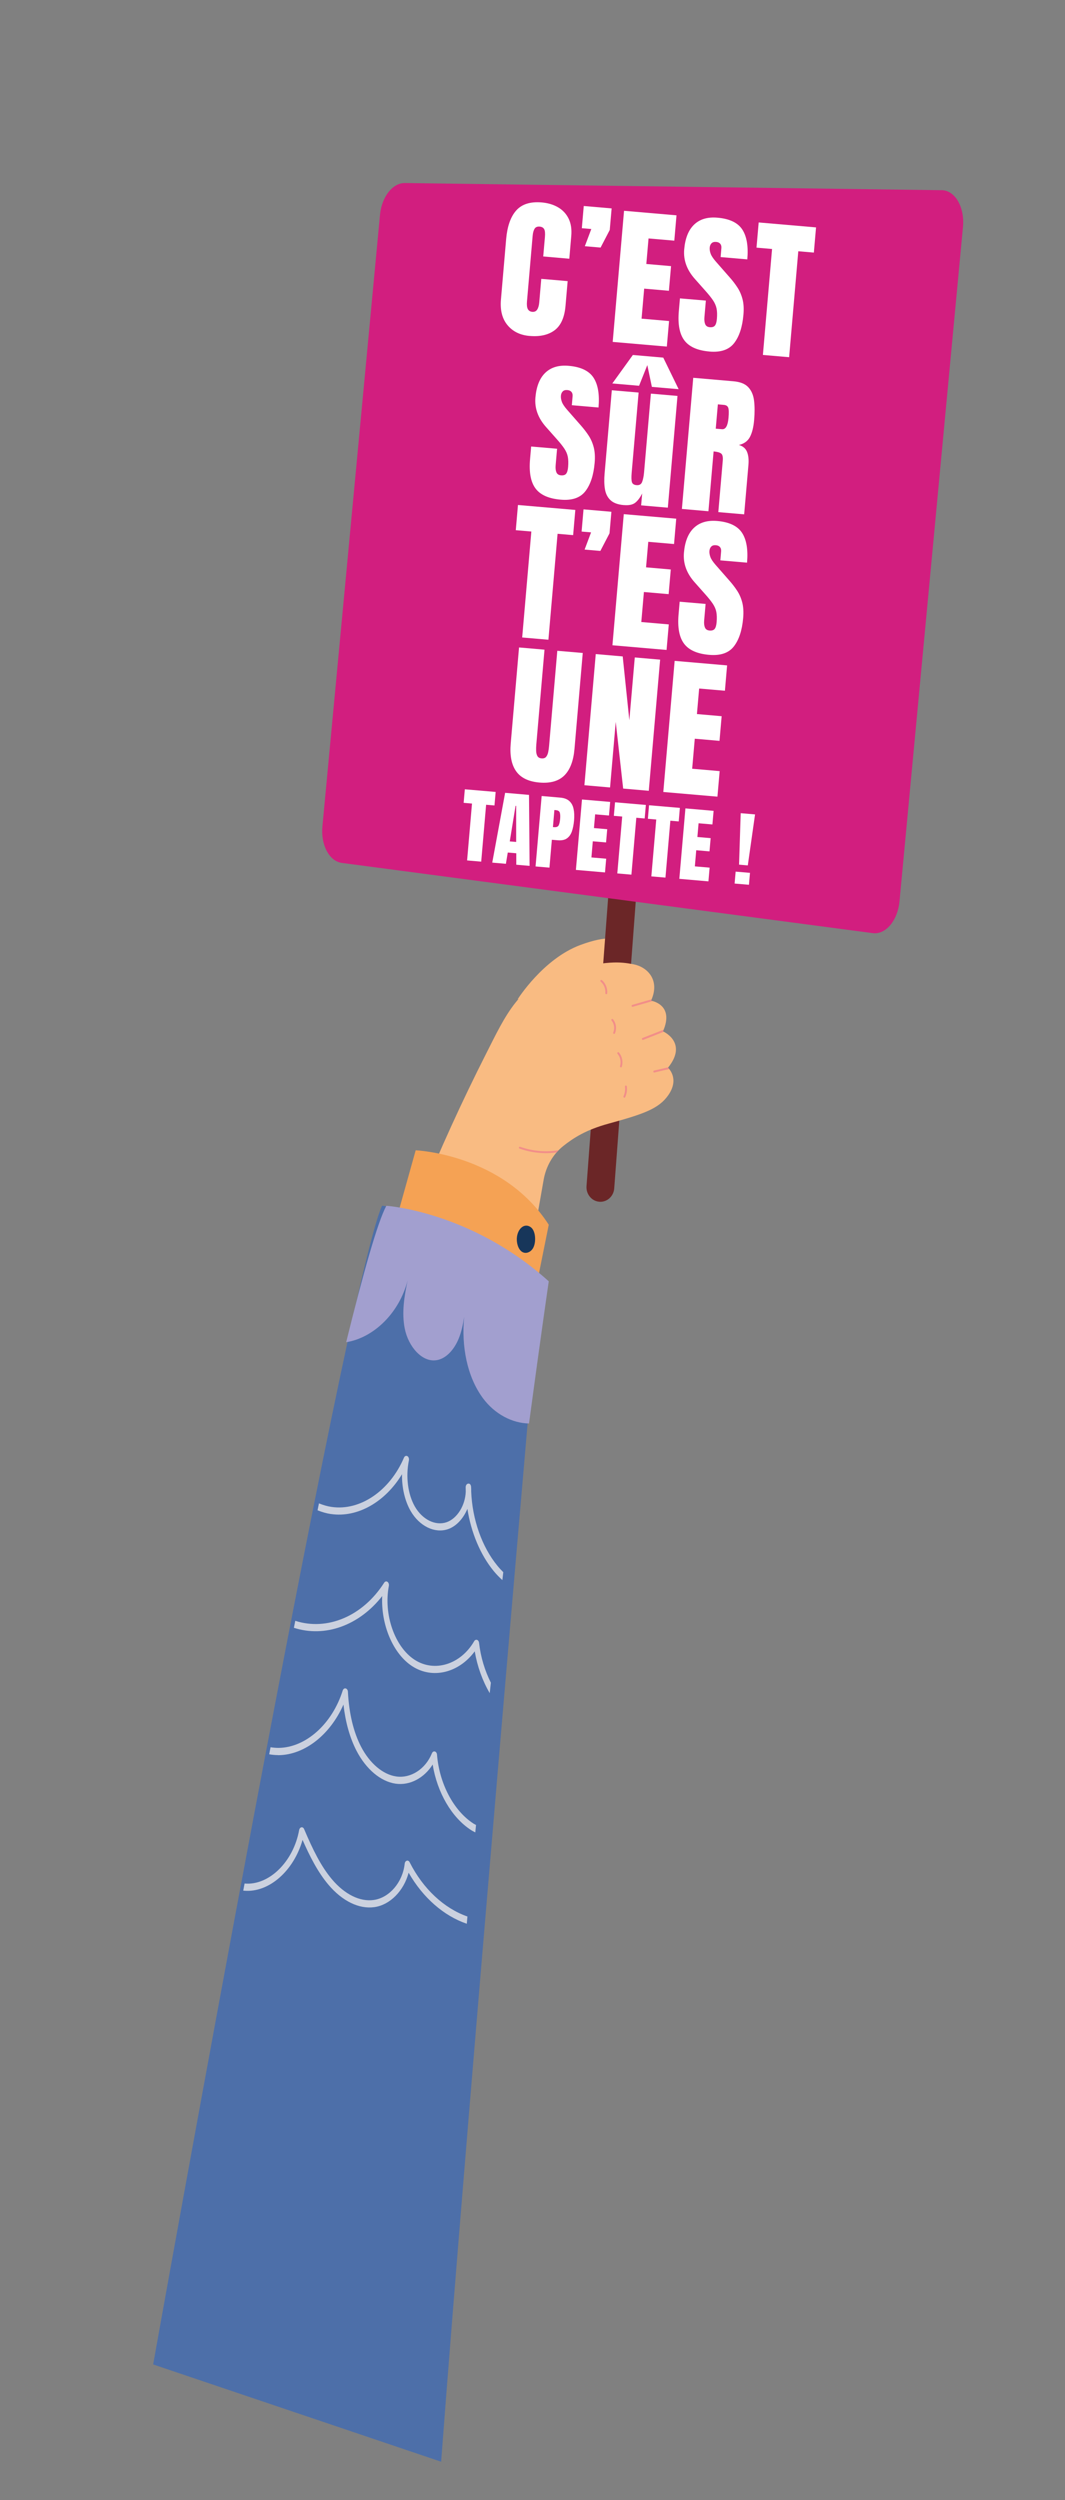<?xml version="1.0" encoding="UTF-8"?><svg id="Calque_1" xmlns="http://www.w3.org/2000/svg" viewBox="0 0 277.8 651.97"><rect x="0" y="0" width="277.8" height="651.97" fill="#808080" stroke="none"/><defs><style>.cls-1{fill:#f9bb82;}.cls-2{fill:#6b2627;}.cls-3{fill:#f28e89;}.cls-4{fill:#f5a254;}.cls-5{fill:#fff;}.cls-6{fill:#cbd1df;}.cls-7{fill:#d21e7f;}.cls-8{fill:#17365a;}.cls-9{fill:#a29fcf;}.cls-10{fill:#4d6fa9;}.cls-11{isolation:isolate;}</style></defs><path class="cls-1" d="M135.02,260.6s6.65-10.59,16.42-14.19c6.78-2.5,10.38-2.01,10.93,0,.55,2.01-1.51,6.33-1.51,6.33l-25.84,7.86Z"/><path class="cls-2" d="M155.38,313.18c.3,.11,.61,.18,.94,.21,2,.16,3.75-1.4,3.9-3.5l8.3-110.63c.16-2.1-1.34-3.93-3.33-4.09-2-.16-3.75,1.4-3.9,3.5l-8.3,110.63c-.13,1.75,.89,3.32,2.4,3.88h0Z"/><path class="cls-7" d="M245.64,49.6l-140.02-1.87c-3.21-.04-6.06,3.59-6.5,8.3l-15.02,159.48c-.46,4.85,1.8,9.09,5.08,9.52l138.47,18.31c3.37,.45,6.51-3.28,6.98-8.27l16.56-175.92c.48-5.13-2.06-9.51-5.56-9.56h.01Z"/><g class="cls-11"><path class="cls-5" d="M138.15,87.61c-2.47-.21-4.4-1.16-5.78-2.83-1.38-1.67-1.94-3.89-1.7-6.67l1.36-15.78c.29-3.31,1.16-5.8,2.63-7.45,1.47-1.65,3.68-2.34,6.65-2.09,1.62,.14,3.04,.56,4.25,1.27,1.21,.7,2.13,1.68,2.75,2.93,.62,1.25,.86,2.77,.7,4.57l-.51,5.91-6.8-.59,.44-5.05c.09-1.02,.02-1.72-.21-2.1-.23-.38-.61-.59-1.16-.64-.63-.05-1.08,.14-1.34,.58-.26,.44-.42,1.04-.49,1.81l-1.48,17.12c-.08,.95,0,1.62,.24,2.04,.24,.41,.63,.64,1.14,.68,.58,.05,1.01-.15,1.3-.61s.45-1.07,.52-1.83l.53-6.16,6.88,.59-.56,6.47c-.26,3-1.21,5.12-2.84,6.34-1.63,1.22-3.81,1.72-6.53,1.48Z"/><path class="cls-5" d="M152.56,64.19l1.68-4.47-2.47-.21,.5-5.79,7.27,.63-.49,5.62-2.39,4.59-4.1-.35Z"/><path class="cls-5" d="M159.82,89.17l2.96-34.2,13.68,1.18-.57,6.61-6.72-.58-.58,6.66,6.45,.56-.56,6.43-6.45-.56-.68,7.83,7.17,.62-.58,6.66-14.13-1.22Z"/><path class="cls-5" d="M185.05,91.67c-3.12-.27-5.3-1.24-6.55-2.92-1.25-1.67-1.72-4.21-1.43-7.6l.29-3.34,6.76,.58-.37,4.27c-.07,.79,0,1.42,.2,1.89,.2,.47,.6,.73,1.2,.78,.62,.05,1.07-.09,1.34-.43,.27-.34,.44-.93,.51-1.76,.09-1.05,.06-1.93-.08-2.66-.15-.72-.45-1.43-.9-2.11-.46-.69-1.1-1.5-1.93-2.43l-2.82-3.18c-2.11-2.36-3.04-4.93-2.8-7.72,.25-2.91,1.12-5.08,2.61-6.49,1.49-1.41,3.51-2.01,6.08-1.78,3.14,.27,5.29,1.3,6.46,3.08,1.17,1.79,1.61,4.38,1.31,7.79l-6.96-.6,.2-2.35c.04-.47-.06-.84-.3-1.12s-.59-.44-1.04-.48c-.54-.05-.96,.07-1.23,.35-.28,.28-.44,.66-.48,1.14-.04,.48,.04,1.01,.25,1.59,.21,.58,.67,1.26,1.37,2.06l3.62,4.13c.73,.82,1.38,1.67,1.97,2.57,.59,.89,1.04,1.91,1.34,3.05,.31,1.14,.39,2.51,.25,4.1-.28,3.21-1.09,5.68-2.43,7.4-1.34,1.72-3.48,2.45-6.42,2.2Z"/><path class="cls-5" d="M199,92.56l2.39-27.63-4.06-.35,.57-6.57,14.96,1.29-.57,6.57-4.06-.35-2.39,27.63-6.84-.59Z"/></g><g class="cls-11"><path class="cls-5" d="M146.24,130.3c-3.12-.27-5.3-1.24-6.55-2.92-1.25-1.67-1.72-4.21-1.43-7.6l.29-3.34,6.76,.58-.37,4.27c-.07,.79,0,1.42,.2,1.89,.2,.47,.6,.73,1.2,.78,.62,.05,1.07-.09,1.34-.43,.27-.34,.44-.93,.51-1.76,.09-1.05,.06-1.93-.08-2.66s-.45-1.43-.9-2.11-1.1-1.5-1.93-2.43l-2.82-3.18c-2.11-2.36-3.04-4.93-2.8-7.72,.25-2.91,1.12-5.08,2.61-6.49,1.49-1.41,3.51-2.01,6.08-1.78,3.13,.27,5.29,1.3,6.46,3.08,1.17,1.79,1.61,4.38,1.31,7.79l-6.96-.6,.2-2.35c.04-.47-.06-.84-.3-1.12-.24-.28-.59-.44-1.04-.48-.54-.05-.96,.07-1.23,.35-.28,.28-.44,.66-.48,1.14-.04,.48,.04,1.01,.25,1.59,.21,.58,.67,1.26,1.37,2.06l3.62,4.13c.72,.82,1.38,1.67,1.97,2.57,.59,.89,1.04,1.91,1.34,3.05s.39,2.51,.25,4.1c-.28,3.21-1.09,5.68-2.43,7.4-1.34,1.72-3.48,2.45-6.42,2.19Z"/><path class="cls-5" d="M162.73,131.72c-1.55-.13-2.71-.56-3.48-1.28-.77-.72-1.25-1.67-1.45-2.86-.2-1.18-.23-2.55-.09-4.11l1.88-21.7,6.99,.6-1.81,20.89c-.1,1.17-.08,1.99,.06,2.46,.14,.48,.55,.74,1.22,.8,.72,.06,1.21-.22,1.45-.85,.24-.63,.41-1.46,.5-2.48l1.78-20.54,6.94,.6-2.52,29.14-6.96-.6,.27-3.11c-.54,1.08-1.14,1.88-1.8,2.41-.67,.53-1.66,.74-2.98,.62Zm-3.01-31.72l5.36-7.43,7.93,.69,4.01,8.23-6.98-.6-1.19-5.68-2.15,5.39-6.98-.6Z"/><path class="cls-5" d="M177.87,132.72l2.96-34.2,10.49,.91c1.75,.15,3.04,.66,3.86,1.54,.83,.88,1.33,2.04,1.51,3.5,.18,1.46,.19,3.15,.02,5.08-.16,1.87-.53,3.33-1.1,4.41-.57,1.07-1.53,1.77-2.87,2.08,1.06,.31,1.76,.91,2.12,1.8,.36,.89,.48,2,.37,3.35l-1.12,12.94-6.74-.58,1.16-13.39c.09-1-.06-1.63-.45-1.91-.39-.28-1.04-.45-1.94-.53l-1.35,15.6-6.92-.6Zm8.82-20.93l1.65,.14c.95,.08,1.51-.91,1.69-2.97,.12-1.33,.09-2.22-.08-2.65-.17-.43-.54-.67-1.11-.72l-1.59-.14-.55,6.33Z"/></g><g class="cls-11"><path class="cls-5" d="M136.21,166.24l2.39-27.63-4.06-.35,.57-6.57,14.96,1.29-.57,6.57-4.06-.35-2.39,27.63-6.84-.59Z"/><path class="cls-5" d="M152.5,143.3l1.68-4.47-2.47-.21,.5-5.79,7.27,.63-.49,5.62-2.39,4.59-4.1-.35Z"/><path class="cls-5" d="M159.75,168.28l2.96-34.2,13.68,1.18-.57,6.61-6.72-.58-.58,6.66,6.45,.56-.56,6.43-6.45-.56-.68,7.83,7.17,.62-.58,6.66-14.12-1.22Z"/><path class="cls-5" d="M184.98,170.77c-3.12-.27-5.3-1.24-6.55-2.92-1.25-1.67-1.72-4.21-1.43-7.6l.29-3.34,6.76,.58-.37,4.27c-.07,.79,0,1.42,.2,1.89,.2,.47,.6,.73,1.2,.78,.62,.05,1.07-.09,1.34-.43,.27-.34,.44-.93,.51-1.76,.09-1.05,.06-1.93-.08-2.66s-.45-1.43-.9-2.11c-.46-.69-1.1-1.5-1.93-2.43l-2.82-3.18c-2.11-2.36-3.04-4.93-2.8-7.72,.25-2.91,1.12-5.08,2.61-6.49,1.49-1.41,3.51-2.01,6.08-1.79,3.13,.27,5.29,1.3,6.46,3.08,1.17,1.78,1.61,4.38,1.31,7.79l-6.96-.6,.2-2.35c.04-.47-.06-.84-.3-1.12-.24-.28-.59-.44-1.04-.48-.54-.05-.96,.07-1.23,.35-.28,.28-.44,.66-.48,1.14-.04,.48,.04,1.01,.25,1.59,.21,.58,.67,1.26,1.37,2.06l3.62,4.13c.72,.82,1.38,1.67,1.97,2.57,.59,.89,1.04,1.91,1.34,3.05s.39,2.51,.25,4.1c-.28,3.21-1.09,5.68-2.43,7.4-1.34,1.72-3.48,2.45-6.42,2.2Z"/></g><g class="cls-11"><path class="cls-5" d="M140.72,204.07c-2.85-.25-4.88-1.23-6.09-2.95-1.21-1.71-1.68-4.13-1.41-7.24l2.17-25.04,6.64,.58-2.14,24.77c-.05,.57-.06,1.12-.04,1.65s.13,.97,.33,1.33c.21,.36,.57,.56,1.08,.6,.53,.05,.93-.09,1.19-.4,.26-.31,.44-.73,.55-1.25s.18-1.07,.23-1.64l2.14-24.77,6.64,.57-2.16,25.04c-.27,3.11-1.15,5.41-2.63,6.89-1.49,1.48-3.65,2.1-6.5,1.86Z"/><path class="cls-5" d="M152.44,204.77l2.96-34.2,7.03,.61,1.73,16.65,1.42-16.38,6.61,.57-2.96,34.2-6.68-.58-1.94-17.39-1.48,17.1-6.68-.58Z"/><path class="cls-5" d="M173.02,206.54l2.96-34.2,13.68,1.18-.57,6.61-6.72-.58-.58,6.66,6.45,.56-.56,6.43-6.45-.56-.68,7.83,7.17,.62-.58,6.66-14.12-1.22Z"/></g><g class="cls-11"><path class="cls-5" d="M121.84,224.39l1.28-14.84-2.18-.19,.31-3.53,8.04,.69-.31,3.53-2.18-.19-1.28,14.84-3.67-.32Z"/></g><g class="cls-11"><path class="cls-5" d="M128.4,224.96l3.36-18.21,6.23,.54,.15,18.51-3.47-.3v-2.99l-2.22-.19-.49,2.94-3.57-.31Zm4.57-5.54l1.67,.14v-9.41h-.16l-1.51,9.26Z"/><path class="cls-5" d="M139.7,225.94l1.59-18.36,4.85,.42c1.02,.09,1.8,.38,2.36,.89,.56,.5,.93,1.18,1.11,2.04,.19,.86,.23,1.86,.13,3.02-.1,1.11-.29,2.07-.57,2.88-.29,.81-.73,1.41-1.32,1.82-.59,.4-1.4,.56-2.41,.47l-1.49-.13-.63,7.27-3.61-.31Zm4.52-10.26l.21,.02c.68,.06,1.12-.1,1.3-.47,.19-.37,.31-.93,.38-1.67,.06-.7,.03-1.24-.08-1.63-.12-.39-.45-.61-1.01-.66l-.41-.04-.38,4.45Z"/><path class="cls-5" d="M150.22,226.85l1.59-18.36,7.35,.63-.31,3.55-3.61-.31-.31,3.58,3.46,.3-.3,3.45-3.46-.3-.36,4.21,3.85,.33-.31,3.58-7.59-.66Z"/><path class="cls-5" d="M161.02,227.78l1.28-14.84-2.18-.19,.31-3.53,8.04,.69-.31,3.53-2.18-.19-1.28,14.84-3.67-.32Z"/><path class="cls-5" d="M169.9,228.55l1.28-14.84-2.18-.19,.3-3.53,8.04,.69-.3,3.53-2.18-.19-1.28,14.84-3.67-.32Z"/><path class="cls-5" d="M177.2,229.18l1.59-18.37,7.35,.64-.31,3.55-3.61-.31-.31,3.58,3.46,.3-.3,3.45-3.46-.3-.36,4.21,3.85,.33-.31,3.58-7.59-.66Z"/><path class="cls-5" d="M191.62,230.41l.27-3.11,3.74,.32-.27,3.11-3.74-.32Zm1.16-4.92l.43-13.43,3.74,.32-1.89,13.3-2.28-.2Z"/></g><path class="cls-1" d="M75.09,442.93c3.36-30.43,25.12-107.32,34.33-129.99,5.27-12.99,11.08-25.73,17.4-38.2,4.99-9.85,8.71-18.4,19.98-21.35,11.57-3.03,14.99-2.57,18.38-1.94,3.63,.67,7.12,4.09,4.64,9.51,0,0,6.24,.93,3.11,7.99,0,0,6.66,2.88,1.31,9.49,0,0,3.14,2.75,.09,7.14-2.49,3.58-6.49,4.94-15.56,7.43-5.89,1.61-9.16,3.71-11.85,5.85s-4.49,5.29-5.11,8.78l-23.53,133.86-43.18,1.42h-.01Z"/><g><path class="cls-3" d="M156.65,255.63c-.08,.11-.07,.27,.04,.36,.84,.7,1.31,1.88,1.21,3,0,.12,.06,.23,.17,.27,.02,0,.03,0,.05,.01,.13,.01,.25-.09,.27-.23,.12-1.29-.43-2.64-1.39-3.45-.11-.09-.26-.07-.34,.04h-.01Z"/><path class="cls-3" d="M164.75,262.37c.02,.09,.09,.15,.16,.18,.04,.01,.09,.02,.14,0l5.19-1.5-.06-.02c-.08-.02-.16-.04-.21-.05h-.05l-.09-.03c.06-.12,.1-.24,.15-.36l-5.05,1.46c-.13,.04-.21,.18-.17,.32h0Z"/><path class="cls-3" d="M170.41,279.49c.02,.09,.09,.16,.17,.19,.04,.01,.08,.02,.13,0l3.85-.9v-.02c-.1-.1-.17-.18-.22-.23l-.02-.02-.07-.07s.07-.09,.1-.13l-3.74,.87c-.13,.03-.22,.17-.19,.31h0Z"/><path class="cls-3" d="M167.45,271.02c.03,.08,.09,.13,.16,.16,.05,.02,.11,.02,.16,0l5.37-2.12h-.02c-.06-.04-.1-.06-.14-.08h0l-.05-.03c.07-.15,.11-.28,.16-.43l-5.5,2.17c-.13,.05-.19,.2-.14,.33h0Z"/><path class="cls-3" d="M159.97,269.26c-.06,.13,0,.28,.12,.34,0,0,.02,0,.03,.01,.12,.04,.24-.02,.29-.14,.52-1.18,.31-2.69-.51-3.67-.09-.11-.24-.12-.35-.02-.1,.09-.11,.26-.02,.36,.69,.83,.87,2.11,.43,3.11h.01Z"/><path class="cls-3" d="M162.76,286.23s.02,.01,.03,.01c.11,.04,.24-.02,.29-.13,.4-.86,.55-1.86,.43-2.81-.02-.14-.14-.24-.28-.22-.13,.02-.23,.15-.21,.29,.11,.85-.03,1.74-.38,2.52-.06,.13,0,.28,.11,.34h.01Z"/><path class="cls-3" d="M161.89,278.34h0c.13,.04,.26-.03,.31-.17,.38-1.26,.09-2.71-.75-3.7-.09-.11-.24-.12-.35-.02-.1,.09-.11,.26-.02,.36,.73,.85,.98,2.11,.65,3.2-.04,.14,.03,.28,.16,.32h0Z"/></g><path class="cls-3" d="M135.66,299.06c-.12-.04-.26,.02-.3,.15s.02,.27,.15,.31c2.24,.8,4.58,1.2,6.93,1.2,.91,0,1.83-.07,2.73-.19,.17-.2,.36-.39,.54-.58-3.35,.55-6.82,.25-10.05-.9h0Z"/><g><path class="cls-4" d="M104.23,314.99l4.2-15.02s22.83,.93,34.71,19.42l-4.58,22.71-34.34-27.11h.01Z"/><path class="cls-10" d="M39.95,616.59s50.41-282.15,59.71-302.16c0,0,21.41,1.63,40.97,22.24,0,0-18.75,214.53-25.56,305.29l-75.12-25.37Z"/><path class="cls-8" d="M134.81,323.41c.05,1.13,.44,2.27,1.15,2.88,.99,.84,2.43,.39,3.12-.87,.81-1.48,.68-4.47-.64-5.4-1.87-1.32-3.74,.79-3.63,3.39h0Z"/><path class="cls-9" d="M90.29,350.02c7.21-1.16,13.85-7.62,16.04-16.11-.88,4.13-1.57,8.39-.76,12.51,.93,4.74,4.6,9.07,8.54,8.24,2.43-.51,4.4-2.84,5.51-5.52,.75-1.8,1.16-3.76,1.46-5.76-.76,7.61,.73,15.66,4.94,21.3,3.02,4.05,7.54,6.46,11.97,6.53,3.02-22.48,5.15-37.07,5.15-37.07-20.23-18.26-42.36-19.7-42.36-19.7-2.26,4.17-6.04,17.56-10.49,35.6v-.02Z"/><g><path class="cls-6" d="M121.92,499.78c-6.08-2.13-11.56-7.2-15.07-14.16-.16-.32-.46-.49-.75-.39-.29,.09-.5,.4-.54,.79-.51,4.82-3.98,8.88-8.08,9.45-3.59,.51-7.57-1.46-10.88-5.38-2.87-3.4-4.98-7.7-7.27-13.1-.14-.34-.42-.53-.71-.47-.29,.05-.52,.34-.59,.71-1.48,8.26-7.87,14.52-14.23,13.95-.12,.63-.23,1.24-.35,1.84,.07,0,.14,.03,.21,.03,6.49,.59,12.99-5.2,15.26-13.25,1.85,4.21,3.97,8.41,6.75,11.69,3.6,4.27,7.97,6.4,11.96,5.85,4.13-.57,7.72-4.28,8.96-8.98,3.74,6.54,9.19,11.27,15.17,13.31,.06-.63,.11-1.26,.17-1.89h-.01Z"/><path class="cls-6" d="M86.33,394.82c6.94,1.02,14.16-3.15,18.53-10.38-.05,3.51,.74,6.95,2.24,9.57,2.29,3.98,6.3,5.94,9.75,4.76,2.18-.75,4.01-2.77,5.07-5.3,.96,6.19,3.39,12.01,6.89,16.26,.7,.85,1.45,1.61,2.23,2.33l.24-2.07c-.52-.52-1.03-1.06-1.51-1.65-4.05-4.92-6.58-12.1-6.86-19.39,.01-.41,0-.82-.03-1.22-.04-.5-.3-.9-.74-.84-.38,.03-.67,.44-.67,.95,0,.38,.01,.77,.02,1.15-.13,3.58-2.23,7.01-5,7.97-2.91,1-6.31-.68-8.27-4.08-1.83-3.19-2.43-7.8-1.56-12.04,.09-.46-.08-.94-.41-1.12-.32-.18-.71,0-.88,.41-3.69,8.65-11.45,13.93-18.88,12.84-1.12-.16-2.22-.49-3.29-.93-.12,.6-.25,1.21-.37,1.81,1.15,.46,2.32,.81,3.51,.98h-.01Z"/><path class="cls-6" d="M72.52,457.71h.19c6.82-.1,13.45-5.39,16.88-13.2,.53,4.66,1.68,8.71,3.41,12.06,2.49,4.8,6.3,8.01,10.19,8.57,3.71,.54,7.44-1.46,9.67-4.99,1.18,7.3,4.97,13.85,10.03,17.1,.35,.23,.72,.4,1.09,.6,.06-.65,.13-1.29,.19-1.94-.22-.13-.45-.22-.66-.36-5.17-3.33-8.91-10.39-9.52-17.99-.03-.41-.26-.74-.57-.82-.31-.08-.61,.12-.76,.48-1.66,4.11-5.5,6.59-9.31,6.04-3.48-.51-6.91-3.41-9.17-7.77-1.98-3.82-3.13-8.64-3.43-14.33-.02-.44-.27-.79-.59-.86-.33-.08-.64,.16-.77,.56-2.74,8.7-9.6,14.85-16.69,14.95-.71,0-1.42-.06-2.13-.17-.12,.61-.24,1.23-.35,1.84,.76,.13,1.53,.21,2.31,.21v.02Z"/><path class="cls-6" d="M124.43,427.64c-.27-.09-.57,.04-.74,.34-3.52,6.08-10.35,8.21-15.54,4.85s-8.14-11.82-6.72-19.26c.08-.42-.07-.87-.36-1.07s-.65-.11-.86,.23c-5.57,8.75-14.86,12.63-23.19,9.94-.12,.61-.24,1.21-.36,1.82,8.09,2.62,17.04-.59,23.04-8.28-.37,7.41,2.78,15.04,7.84,18.31,5.32,3.44,12.18,1.7,16.29-3.89,.68,3.96,2.03,7.7,3.91,10.9,.1-.91,.2-1.82,.3-2.72-1.57-3.12-2.66-6.66-3.08-10.4-.04-.37-.25-.68-.52-.77h0Z"/></g></g></svg>